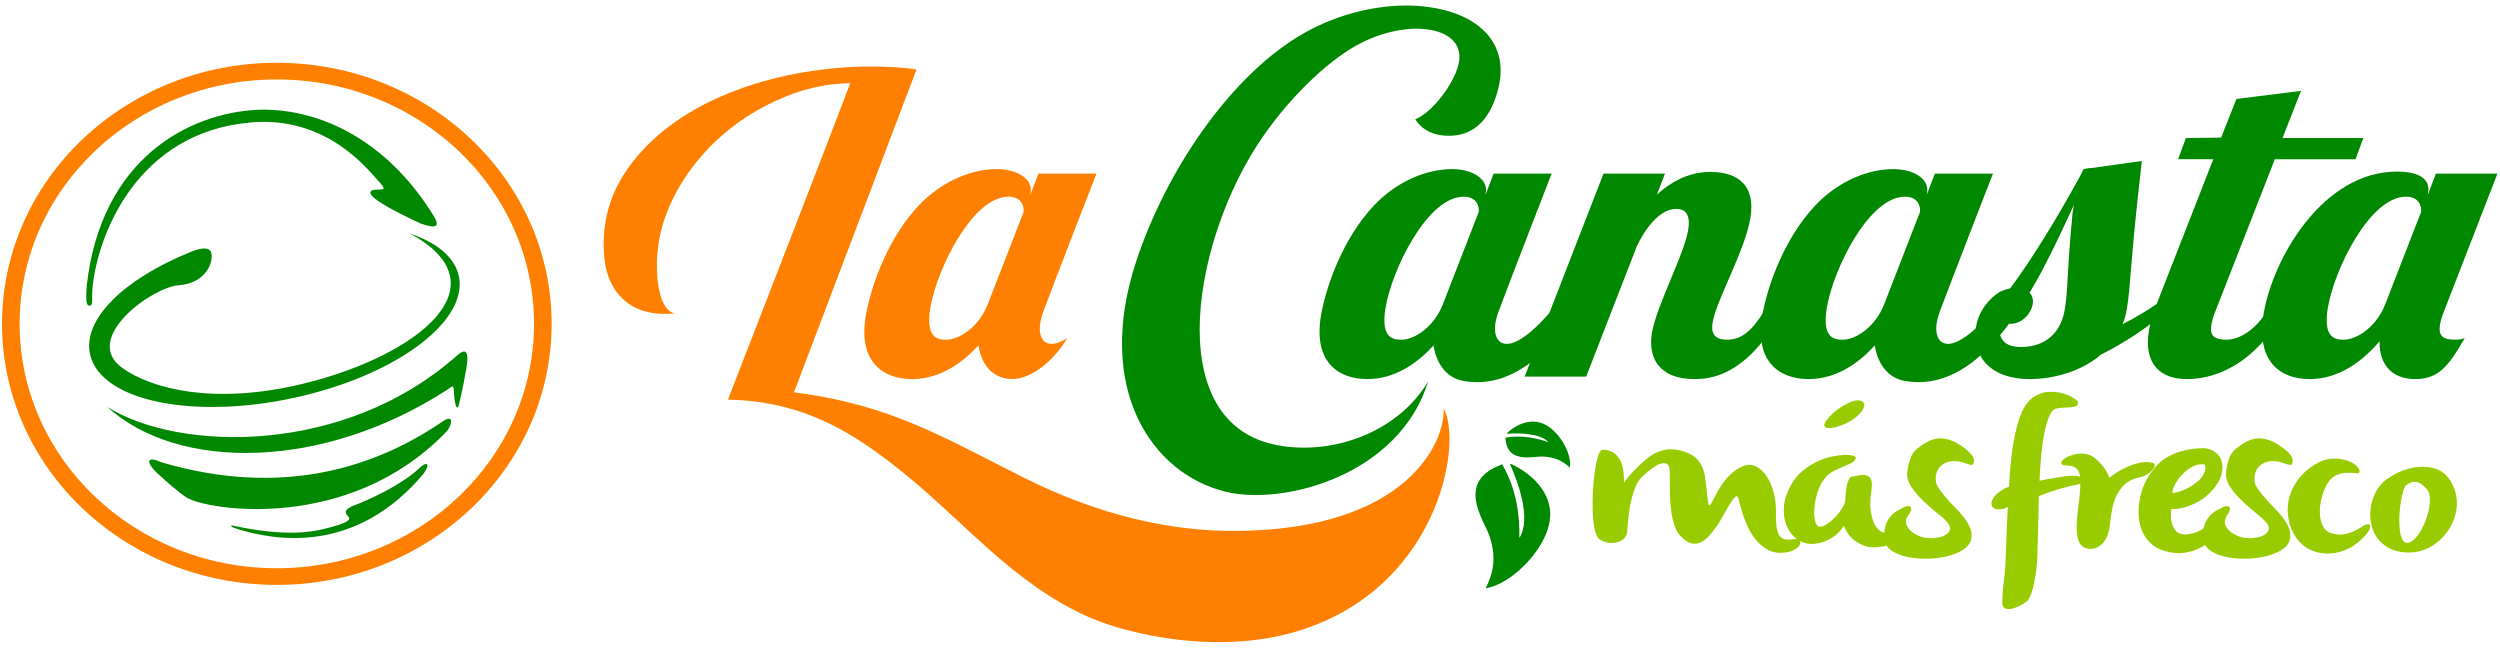 <?xml version="1.0" encoding="utf-8"?>
<!-- Generator: Adobe Illustrator 26.0.0, SVG Export Plug-In . SVG Version: 6.00 Build 0)  -->
<svg version="1.1" id="Capa_1" xmlns="http://www.w3.org/2000/svg" xmlns:xlink="http://www.w3.org/1999/xlink" x="0px" y="0px"
	 viewBox="0 0 2165.67 566.93" style="enable-background:new 0 0 2165.67 566.93;" xml:space="preserve">
<style type="text/css">
	.st0{fill:#99CC00;}
	.st1{fill-rule:evenodd;clip-rule:evenodd;fill:#008900;}
	.st2{fill:#FF8000;}
	.st3{fill:#008900;}
</style>
<g>
	<path class="st0" d="M1388.03,389.71c2.61-0.18,4.88,0.16,6.86,1.01c1.97,0.79,3.61,1.87,5,3.11c1.38,1.32,2.5,2.88,3.42,4.53
		c0.93,1.78,1.6,3.53,2.08,5.37c1.13,4.19,1.53,8.96,1.39,14.34c0.78-1.15,1.93-2.59,3.34-4.21c1.85-2.51,5.33-6.23,10.34-11.11
		c2.46-2.28,4.97-4.51,7.65-6.55c2.66-2.06,5.6-3.73,8.82-4.96c3.17-1.29,6.66-1.94,10.35-2.05c3.69-0.08,7.81,0.68,12.44,2.32
		c4.53,1.49,7.88,3.57,10.32,6.13c2.41,2.57,4.17,5.47,5.28,8.61c1.1,3.1,1.78,6.42,2.11,9.97c0.36,3.44,0.7,6.81,1.22,10.02
		c0.51,6.46,1.11,10.27,1.66,11.26c0.61,1.03,2.27-1.31,5.05-7.01c1.42-3.11,3.44-6.51,5.99-10.37c2.6-3.83,5.57-7.25,8.89-10.18
		c3.34-2.97,6.76-5.11,10.49-6.47c3.64-1.27,7.38-1.04,10.97,0.86c2.43,1.37,4.76,3.3,6.88,5.8c2.12,2.53,3.9,5.53,5.38,9.05
		c1.5,3.5,2.63,7.38,3.38,11.6c0.81,4.27,1.19,8.73,1.09,13.34c-0.13,4.82,0.1,8.77,0.51,11.93c0.41,3.23,1.13,5.7,2.3,7.57
		c1.09,1.82,2.66,3.03,4.76,3.52c2.02,0.49,4.79,0.46,8.08-0.11c2.55-0.45,4.19-0.05,4.99,1.15c0.84,1.23,0.77,2.65-0.25,4.2
		c-0.94,1.57-2.86,3.08-5.64,4.43c-2.84,1.4-6.5,2.09-10.96,2.07c-4.39,0-8.23-1.03-11.56-3.02c-3.38-1.98-6.31-4.45-8.87-7.4
		c-2.53-3.02-4.79-6.24-6.66-9.88c-1.88-3.68-3.38-7.23-4.6-10.77c-1.23-3.45-2.17-6.63-2.93-9.41c-0.78-2.84-1.26-5.01-1.7-6.47
		c-0.54-2.2-1.6-2.65-2.89-1.3c-1.35,1.32-2.99,3.43-4.83,6.46c-1.76,2.98-3.72,6.33-5.75,10.02c-2.02,3.77-3.94,6.97-5.9,9.59
		c-1.89,2.71-4,5.27-6.23,7.7c-2.21,2.44-4.6,4.28-7.11,5.43c-2.5,1.23-5.25,1.49-8.21,0.78c-2.92-0.66-6.02-2.8-9.29-6.39
		c-2.27-2.38-3.97-5.32-5.13-8.94c-1.21-3.69-2.11-7.52-2.7-11.66c-0.56-4.04-1.01-8.18-1.15-12.39c-0.19-4.12-0.22-8.08-0.19-11.75
		c0-3.69,0-6.84-0.03-9.47c-0.13-2.6-0.32-4.51-0.56-5.62c-1.24-2.89-3.66-3.8-7.41-2.71c-3.72,1.15-8.79,4.65-15.11,10.42
		c-3.21,2.82-5.59,6.64-7.38,11.42c-1.71,4.84-3.03,9.77-3.98,14.86c-0.9,5.01-1.51,9.61-1.84,13.9c-0.32,4.28-0.58,7.36-0.76,9.17
		c-0.19,1.79-1.06,3.48-2.52,4.93c-1.57,1.45-3.42,2.54-5.69,3.24c-2.26,0.75-4.78,0.91-7.66,0.64c-2.85-0.34-5.57-1.47-8.24-3.29
		c-1.63-1.3-2.93-3.99-3.88-8.23c-0.89-4.18-1.5-9.16-1.72-14.78c-0.23-5.66-0.21-11.62,0.1-17.97c0.39-6.26,0.87-12.1,1.63-17.4
		c0.77-5.32,1.72-9.74,2.81-13.31C1385.38,391.76,1386.63,389.87,1388.03,389.71"/>
	<path class="st0" d="M1607.6,397.09c-0.61,1.64-1.86,2.95-3.85,4.02c-2.05,0.95-4.39,2.01-6.92,3.15
		c-2.53,1.03-5.23,2.23-7.94,3.55c-2.75,1.32-5.09,3.06-7.09,5.28c-3.13,3.53-5.47,7.73-7.06,12.64c-1.61,4.9-2.62,9.57-3,13.97
		c-0.44,4.51-0.19,8.37,0.64,11.63c0.79,3.24,2.12,4.87,3.86,4.9c2.17,0.03,4.6-0.9,7.15-2.73c2.59-1.8,4.91-3.91,7.13-6.28
		c2.12-2.35,3.96-4.78,5.45-7.3c1.5-2.5,2.32-4.43,2.45-5.82c0.1-1.3,0.28-3.17,0.38-5.56c0.13-2.42,0.42-4.71,0.89-7.05
		c0.42-2.34,1.01-4.35,1.82-6.03c0.77-1.73,1.93-2.62,3.45-2.77c1.53-0.05,3.36-0.33,5.52-0.85c2.21-0.45,4.19-0.5,6.06-0.12
		c1.89,0.37,3.26,1.59,4.23,3.58c0.94,2,1.04,5.51,0.28,10.42c-0.86,4.98-1.08,9.57-0.78,13.79c0.35,4.11,1.04,7.8,2.07,10.88
		c1.01,3.15,2.4,5.67,4.15,7.6c1.69,1.89,3.6,3.06,5.77,3.44c2.97,0.49,5.45,0.44,7.49-0.18c2.05-0.7,3.75-1.46,5.17-2.36
		c1.4-0.94,2.62-1.7,3.65-2.47c1.01-0.73,1.91-0.88,2.65-0.53c0.92,0.37,1.13,1.41,0.43,3.13c-0.68,1.7-1.9,3.6-3.86,5.57
		c-1.92,2.01-4.46,3.91-7.64,5.71c-3.22,1.79-6.86,2.93-11.05,3.36c-6.19,0.99-11.38,0.48-15.47-1.37
		c-4.11-1.86-7.41-4.05-9.87-6.51c-2.85-2.96-5.02-6.41-6.49-10.36c-1.72,2.95-3.9,5.51-6.52,7.68c-2.31,1.95-5.11,3.71-8.58,5.34
		c-3.46,1.67-7.55,2.55-12.36,2.75c-4.77,0.09-9.13-1.27-13.09-4.15c-3.93-2.81-6.88-6.61-8.98-11.47
		c-2.03-4.77-2.82-10.27-2.37-16.65c0.51-6.28,2.7-12.93,6.73-19.81c2.59-4.55,5.9-8.39,9.81-11.5c3.86-3.21,7.93-5.77,12.15-7.72
		c4.23-2.01,8.39-3.44,12.53-4.33c4.09-0.87,7.79-1.36,11-1.47c3.21-0.07,5.8,0.14,7.71,0.71
		C1607.19,395.4,1607.95,396.12,1607.6,397.09 M1603.85,364.24c-1.61,0.97-3.58,1.96-5.96,3.06c-2.36,1.05-4.78,1.89-7.13,2.59
		c-2.37,0.65-4.56,0.99-6.53,0.93c-1.98,0-3.28-0.56-3.79-1.67c-0.6-1.22,0.33-3.29,2.66-6.2c2.34-2.92,5.38-5.74,9.08-8.47
		c3.69-2.75,7.54-4.86,11.5-6.45c4.03-1.56,7.3-1.59,9.9-0.12c1.21,1.2,1.68,2.45,1.35,4.01c-0.43,1.55-1.19,3.05-2.34,4.6
		c-1.24,1.51-2.62,2.98-4.26,4.37C1606.7,362.26,1605.18,363.36,1603.85,364.24"/>
	<path class="st0" d="M1709.14,395.79c-0.64-1.27-1.84-2.69-3.56-4.43c-1.7-1.62-4.17-3.55-7.39-5.68
		c-1.13-0.72-2.22-1.36-3.27-1.93c-0.58-0.49-1.42-0.95-2.54-1.38c-0.16-0.06-0.29-0.08-0.52-0.14c-4.19-1.88-8.31-2.72-12.14-2.5
		c-5.73,0.34-12.06,3.37-19.02,9.03c-2.77,2.29-4.76,5.16-5.91,8.81c-1.27,3.26-2.14,7.06-2.57,11.48
		c-0.5,4.41,0.79,8.78,3.85,13.16c3.04,4.42,6.6,8.54,10.78,12.44c4.17,3.87,8.25,7.46,12.34,10.67c4.02,3.2,6.82,5.88,8.32,7.96
		c1.59,2.07,2.12,3.94,1.63,5.62c-0.56,1.62-1.69,3.03-3.44,4.18c-1.75,1.18-3.9,2.01-6.5,2.54c-2.57,0.49-5.07,0.68-7.52,0.51
		c-3.97-0.05-7.41-0.87-10.29-2.26c-2.96-1.33-5.31-2.98-7.05-4.91c-1.79-1.9-2.87-3.89-3.17-6.06c-0.3-2.21,0.13-4.07,1.39-5.79
		c2.68-3.42,3.58-5.92,2.71-7.49c-0.8-1.64-2.91-1.65-6.21-0.09c-1.57,0.74-3.48,1.74-5.64,2.97c-2.19,1.27-4.21,3.08-6.08,5.3
		c-1.9,2.29-3.3,5.11-4.26,8.49c-0.96,3.4-0.96,7.68,0,12.74c0.61,3.36,2.7,6.22,6.26,8.47c3.6,2.21,7.96,3.87,13.14,4.98
		c5.16,1.1,10.71,1.56,16.7,1.5c6.06-0.1,11.69-0.73,17.04-1.98c5.31-1.23,9.88-3.08,13.76-5.37c3.84-2.36,6.34-5.27,7.4-8.7
		c0.85-3.44,0.71-6.69-0.54-10.02c-1.23-3.24-3.03-6.41-5.46-9.59c-2.36-3.08-5.14-6.2-8.24-9.25c-3.11-3.03-5.93-6.12-8.42-9.25
		c-2.55-3.16-5.21-6.29-6.83-9.6c-1.67-3.28-2.8-15.16,8.17-19.57c2.49-1.08,5.01-1.26,7.26-1.19c2.27,0,4.31,0.33,6.1,0.83
		c1.84,0.56,3.45,1.11,4.8,1.59c1.36,0.52,2.58,0.78,3.45,0.9c0.93,0.09,1.6-0.38,1.97-1.38c0.19-0.65,0.36-1.47,0.41-2.33
		C1710.03,398.15,1709.72,397.06,1709.14,395.79"/>
	<path class="st0" d="M1985.23,395.79c-0.59-1.27-1.83-2.69-3.51-4.43c-1.72-1.62-4.16-3.55-7.44-5.68
		c-1.03-0.72-2.15-1.36-3.18-1.93c-0.63-0.49-1.5-0.95-2.61-1.38c-0.15-0.06-0.34-0.08-0.47-0.14c-4.28-1.88-8.28-2.72-12.19-2.5
		c-5.71,0.34-12.03,3.37-19.01,9.03c-2.77,2.29-4.7,5.16-5.95,8.81c-1.25,3.26-2.04,7.06-2.52,11.48
		c-0.45,4.41,0.79,8.78,3.86,13.16c3.05,4.42,6.61,8.54,10.79,12.44c4.19,3.87,8.3,7.46,12.32,10.67c4,3.2,6.78,5.88,8.37,7.96
		c1.54,2.07,2.1,3.94,1.54,5.62c-0.51,1.62-1.6,3.03-3.33,4.18c-1.82,1.18-4,2.01-6.58,2.54c-2.55,0.49-5.08,0.68-7.51,0.51
		c-3.98-0.05-7.36-0.87-10.3-2.26c-2.95-1.33-5.3-2.98-7.07-4.91c-1.82-1.9-2.84-3.89-3.16-6.06c-0.33-2.21,0.11-4.07,1.41-5.79
		c2.66-3.42,3.57-5.92,2.74-7.49c-0.86-1.64-2.96-1.65-6.24-0.09c-1.54,0.74-3.47,1.74-5.64,2.97c-2.19,1.27-4.2,3.08-6.08,5.3
		c-1.83,2.29-3.32,5.11-4.26,8.49c-0.96,3.4-0.96,7.68,0.03,12.74c0.57,3.36,2.68,6.22,6.26,8.47c3.58,2.21,7.97,3.87,13.06,4.98
		c5.18,1.1,10.77,1.56,16.75,1.5c6.04-0.1,11.71-0.73,17.04-1.98c5.32-1.23,9.88-3.08,13.78-5.37c3.84-2.36,6.29-5.27,7.36-8.7
		c0.89-3.44,0.7-6.69-0.49-10.02c-1.27-3.24-3.05-6.41-5.49-9.59c-2.39-3.08-5.14-6.2-8.24-9.25c-3.11-3.03-5.91-6.12-8.48-9.25
		c-2.54-3.16-5.22-6.29-6.82-9.6c-1.63-3.28-2.77-15.16,8.2-19.57c2.55-1.08,4.99-1.26,7.29-1.19c2.28,0,4.28,0.33,6.09,0.83
		c1.81,0.56,3.4,1.11,4.78,1.59c1.39,0.52,2.53,0.78,3.43,0.9c0.97,0.09,1.62-0.38,2.02-1.38c0.18-0.65,0.33-1.47,0.37-2.33
		C1986.18,398.15,1985.84,397.06,1985.23,395.79"/>
	<path class="st0" d="M1800.23,348.94c-0.2,1.82-1.3,2.96-3.35,3.39c-2.02,0.41-4.28,0.63-6.84,0.66c-2.49,0.03-5,0.28-7.52,0.67
		c-2.48,0.38-4.32,1.57-5.47,3.38c-1.11,1.82-2.16,4.03-3.02,6.67c-0.91,2.64-1.73,5.47-2.48,8.61c-0.7,3.12-1.33,6.36-1.82,9.72
		c-0.48,3.35-0.87,6.7-1.26,10.02c-0.78,7.53-1.34,15.68-1.69,24.42c1.53-0.37,3.48-0.8,5.85-1.25c1.98-0.34,4.37-0.78,7.31-1.25
		c2.91-0.47,6.39-1.01,10.37-1.57c4.18-0.44,7.4-0.4,9.76,0.07c2.32,0.49,3.86,1.25,4.56,2.19c0.73,0.89,0.68,1.89-0.19,2.93
		c-0.87,1.03-2.43,1.73-4.64,2.06c-4.62,1-8.92,1.99-13.03,3.1c-4.08,1.14-7.68,2.28-10.73,3.32c-3.75,1.3-6.99,2.6-9.85,3.75
		c-0.29,9.48-0.92,52.57-1.84,60.29c-0.37,3.29-0.79,6.65-1.39,9.98c-0.53,3.37-1.15,6.41-1.82,9.26c-0.74,2.83-1.56,5.25-2.52,7.34
		c-0.97,2.09-1.98,3.53-3.03,4.38c-2.05,1.57-4.33,2.97-6.67,4.08c-2.39,1.1-4.57,1.89-6.57,2.26c-2.03,0.34-3.77,0.2-5.23-0.28
		c-1.45-0.61-2.25-1.81-2.46-3.64c-0.18-1-0.2-2.47-0.13-4.5c0.04-2.02,0.2-4.32,0.38-6.81c0.21-2.51,0.44-5.22,0.84-8.16
		c0.37-2.97,0.7-5.83,1.01-8.63c0.82-6.67,1.75-48.58,2.68-56.36c-0.59,0.24-1.17,0.55-1.73,0.87c-1.3,0.71-3.05,1.13-5.25,1.25
		c-3.01,0.31-5.2-0.42-6.55-2.26c-1.32-1.82-1.04-4.25,0.81-7.32c0.79-1.47,1.91-2.79,3.38-4.04c1.41-1.2,2.91-2.27,4.53-3.3
		c1.75-1,3.65-1.97,5.81-2.66c0.35-9.47,1.04-18.49,2.21-27.19c0.41-3.66,0.92-7.43,1.62-11.34c0.69-3.91,1.47-7.81,2.41-11.48
		c0.88-3.74,1.96-7.28,3.17-10.51c1.1-3.38,2.47-6.21,3.92-8.65c2.48-3.99,5.36-7.04,8.65-9.01c3.27-1.97,6.65-3.22,10.11-3.72
		c3.44-0.38,6.85-0.34,10.18,0.18c3.38,0.58,6.39,1.48,9,2.56c2.64,1.15,4.67,2.33,6.28,3.53
		C1799.55,347.2,1800.3,348.26,1800.23,348.94"/>
	<path class="st0" d="M1797.34,404.8c-1.44-0.77-2.74-1.2-3.94-1.35c-1.24-0.16-2.37-0.18-3.39-0.2c-0.99,0-1.92-0.13-2.66-0.3
		c-0.66-0.19-1.28-0.78-1.72-1.78c-0.31-0.85,0.44-1.97,2.3-3.47c1.86-1.45,4.26-2.64,7.26-3.6c2.96-0.98,6.22-1.4,9.72-1.13
		c3.51,0.17,6.83,1.49,9.83,3.87c2.68,2.21,4.76,4.33,6.43,6.36c1.6,2.04,2.88,3.86,3.8,5.49c1.08,1.82,1.79,3.58,2.14,5.31
		c4.16-3.29,8.42-6,12.66-8.16c3.81-1.93,7.98-3.48,12.41-4.67c4.5-1.18,8.9-1.24,13.12-0.07c1.09,0.39,1.47,1.11,1.32,2.26
		c-0.22,1.23-0.89,2.43-2.04,3.79c-1.18,1.3-2.74,2.57-4.56,3.8c-1.98,1.19-4.14,2.03-6.66,2.55c-4.87,0.92-8.89,2.75-11.92,5.4
		c-3.09,2.71-5.58,5.79-7.44,9.4c-1.86,3.6-3.21,7.46-4.04,11.53c-0.89,4.11-1.48,8.05-1.88,11.87c-0.67,7.94-2.5,13.85-5.51,17.68
		c-3.02,3.82-6.68,5.84-11.12,6.1c-5.04,0.16-8.55-1.94-10.57-6.37c-2.01-4.44-2.48-11.9-1.34-22.42c0.78-6.6,1.47-12.32,1.96-17.25
		c0.51-4.92,0.76-9.05,0.69-12.39c-0.03-3.38-0.45-6.04-1.19-8.02C1800.23,407.05,1799.01,405.61,1797.34,404.8"/>
	<path class="st0" d="M1865.27,407.02c2.27-3.34,5.04-6.2,8.48-8.65c3.35-2.33,7-4.34,10.89-5.84c3.94-1.47,8.02-2.57,12.24-3.26
		c4.28-0.73,8.36-1.03,12.33-1.03c4.04,0.28,7.46,1.52,10.13,3.68c2.73,2.18,4.51,4.93,5.39,8.31c0.87,3.38,0.7,7.14-0.45,11.27
		c-1.21,4.16-3.65,8.35-7.33,12.63c-4.03,4.61-8.19,8.06-12.5,10.37c-4.23,2.29-8.14,3.94-11.65,4.88c-4.04,1.19-8,1.69-11.83,1.54
		c-0.62,4.66-0.47,8.65,0.41,11.99c0.37,1.45,0.87,2.8,1.51,4.13c0.63,1.27,1.47,2.4,2.64,3.42c1.06,0.99,2.52,1.7,4.22,2.18
		c1.73,0.38,3.8,0.44,6.16,0.04c4.97-0.68,9.12-2.22,12.44-4.71c3.36-2.51,6.21-4.96,8.53-7.56c2.31-2.58,4.78-4.47,6.22-6.35
		c1.5-1.91,3.45-1.91,4.67-1.38c1.43,0.63,0.85,1.13,0.66,3.56c-0.16,2.46-1.13,5.34-2.84,8.64c-1.69,3.3-4.09,6.7-7.11,10.12
		c-3.02,3.48-6.71,6.45-11.05,8.83c-4.35,2.42-9.21,4.05-14.64,4.96c-5.43,0.83-11.34,0.35-17.62-1.49
		c-5.2-1.55-9.39-3.91-12.59-7.14c-3.26-3.16-5.67-6.86-7.32-11.05c-1.58-4.23-2.48-8.69-2.63-13.46
		c-0.22-4.75,0.15-9.49,1.19-14.17c0.97-4.76,2.42-9.26,4.45-13.52C1860.29,413.68,1862.62,410.02,1865.27,407.02 M1882.18,427.13
		c1.78-0.22,3.82-0.66,6.11-1.39c2.02-0.6,4.14-1.58,6.49-2.71c2.42-1.22,5-2.94,7.84-5.1c2.72-2.04,4.54-4.08,5.64-6.02
		c1.09-1.94,1.78-3.6,2.07-4.95c0.35-1.59,0.14-3.06-0.36-4.44c-1.85-0.49-3.91-0.49-6.12,0c-1.99,0.44-4.23,1.41-6.66,2.88
		c-2.47,1.47-5.08,3.71-7.93,6.96c-2.17,2.36-3.72,4.55-4.73,6.44c-1.01,1.9-1.75,3.43-2.15,4.67
		C1881.94,424.97,1881.91,426.13,1882.18,427.13"/>
	<path class="st0" d="M2043.76,409.42c-0.5,0.6-1.84,0.71-3.97,0.38c-2.15-0.27-4.67-0.38-7.55-0.22c-2.86,0.19-5.83,0.98-8.85,2.33
		c-2.96,1.38-5.6,4.02-7.77,7.85c-2.06,3.98-3.62,8.15-4.67,12.51c-1.05,4.45-1.5,8.64-1.32,12.59c0.19,4.02,0.96,7.45,2.38,10.43
		c1.43,2.89,3.5,4.95,6.21,6.13c3.97,1.45,7.6,1.99,10.95,1.53c3.3-0.46,6.31-1.26,9.01-2.41c2.74-1.15,5.08-2.38,7.08-3.72
		c1.99-1.31,3.5-2.18,4.66-2.53c2.7-0.7,3.75,0.22,3.24,2.7c-0.54,2.46-2.83,5.67-6.76,9.58c-2.17,2.14-4.73,4.25-7.85,6.28
		c-3.07,1.99-6.44,3.57-10.14,4.77c-3.65,1.2-7.58,1.82-11.75,1.91c-4.18,0.09-8.5-0.67-12.94-2.27c-4.23-1.55-7.93-3.97-11.13-7.27
		c-3.21-3.32-5.7-7.17-7.52-11.59c-1.79-4.31-2.88-9.02-3.24-14.04c-0.34-5.02,0.25-10.03,1.79-15.05c1.54-4.98,4.08-9.85,7.64-14.6
		c3.55-4.65,8.25-8.8,14.12-12.38c5.47-3.3,10.74-4.97,15.76-5.05c4.98-0.07,9.29,0.56,12.91,1.98c3.61,1.35,6.35,3.1,8.15,5.27
		C2044.02,406.72,2044.52,408.32,2043.76,409.42"/>
	<path class="st0" d="M2109.61,405.99c6.56,2.18,10.7,6.25,13.58,11.23c2.88,4.98,4.6,10.16,5.02,15.66
		c0.44,5.52-0.29,10.85-2.18,16.24c-1.94,5.39-4.76,10.21-8.39,14.51c-3.63,4.34-8.09,7.89-13.24,10.69
		c-5.26,2.76-11.01,4.2-17.29,4.29c-7.92,0.02-14.4-1.57-19.44-4.86c-5.07-3.32-8.79-7.47-11.14-12.51
		c-2.32-5.02-3.39-10.56-3.29-16.48c0.15-5.92,1.46-11.49,3.89-16.68c2.45-5.18,5.86-9.83,10.82-13.23
		C2087.63,401.34,2103.56,403.96,2109.61,405.99 M2084.38,420.31c-0.89,0.74-1.81,2.51-2.57,5.31c-0.86,2.82-1.58,6.09-2.2,9.9
		c-0.61,3.82-0.96,7.78-1.14,11.94c-0.17,4.15-0.02,7.98,0.36,11.39c0.37,3.43,1.13,6.26,2.28,8.43c1.13,2.25,2.69,3.24,4.61,3.02
		c1.93-0.19,3.96-1.35,5.92-3.32c1.98-2.02,3.83-4.53,5.57-7.54c1.76-2.93,3.22-6.26,4.52-9.87c1.26-3.63,2.19-7.12,2.71-10.55
		c0.59-3.42,0.65-6.49,0.25-9.33c-0.39-2.82-1.33-5-2.79-6.42c-3.43-3.62-6.46-5.56-9.13-5.86
		C2090.13,417.03,2087.36,418.03,2084.38,420.31"/>
	<path class="st1" d="M1342.89,444.18c-1.15-27.88-32.48-41.55-32.48-41.55c-0.87-0.47-1.72-0.78-2.55-0.98
		c6.91,15.37,19.02,47.53,8.3,64.4c0.26-16.5-1.24-40.31-14.89-63.89c-1.03,0.37-1.58,0.72-1.58,0.72c-39,14.95-13.97,48-9.42,61.41
		c5.43,16.03,4.56,30.5-3.39,45.31C1310.05,506.43,1343.98,472.05,1342.89,444.18"/>
	<path class="st1" d="M1334.32,366.11c-15.34-4.35-28.29,8.58-28.29,8.58c-0.41,0.33-0.73,0.67-0.99,1.06
		c9.55-0.65,29.09-0.87,36.39,7.35c-8.91-3.1-22.1-6.56-37.3-4.02c0.03,0.54,0.1,0.91,0.1,0.91c1.21,21.71,23.59,15.32,31.64,15.51
		c9.68,0.17,17.4,3.12,24.01,9.64C1362.25,393.23,1349.62,370.55,1334.32,366.11"/>
	<path class="st2" d="M805.89,266.75c5.51-33.03,36.31-96.37,67.75-96.37c11.9,0,13.69,9.18,13,13.38l-30.88,79.54
		c-7.8,20.36-25.14,30.96-35.92,30.96C813.21,294.26,801.46,293.85,805.89,266.75 M854.51,147.07
		c-18.64,2.21-40.64,11.97-58.58,30.87c-26.35,27.88-40.86,68.25-45.61,93.82c-7.81,41.69,14.66,56.63,39.81,56.63
		c24.39,0,43.82-14.26,57.48-29.2c3.9,24.95,20.86,31.01,34.58,28.63c16.27-2.99,33.31-19.21,42.33-34.97
		c-19.19,12.68-29.26,0.1-20.73-22.88c8.43-22.94,46.06-119.6,46.06-119.6h-50.31l-7.12,18.67l0.37-2.52
		c0.64-3.81-0.43-7.53-3.12-10.69c-5.2-6.03-14.92-9.38-26.7-9.38C860.27,146.45,857.39,146.65,854.51,147.07"/>
	<path class="st2" d="M543.02,147.15c-17.31,25.11-22.17,51.96-19.34,77.58c3.32,29.81,23.93,50.72,61.02,46.68
		c-16.29-2.31-19.48-45.06-11.29-74.45c6.96-24.98,22.28-51.26,45.41-73.57c16.75-16.15,37.73-30.18,62.49-40.06
		c17.56-7.03,36.21-11.06,55.21-11.3c-15.99,42.81-105.95,274.19-105.95,274.19c16.81,0.26,32.13,2.37,46.33,5.75
		c42.56,10.25,74.78,32.75,105.27,57.3c42.37,34.01,77.99,75.1,123.92,105.06c19.02,12.41,39.49,22.71,61.55,29.09
		c46.5,13.52,101.51,18.12,149.68,5.24c128.25-34.49,150.47-164.48,133.2-194.88c1.94,26.84-29.42,105.4-180.72,106.16
		c-54.54,0.25-116.01-12.83-181.79-45.62c-69-34.34-115.25-63.67-200.2-74.44c0,0,92.19-243.23,106.17-279.78
		c-12.17-1.68-25.35-2.48-39.17-2.48C680.1,57.62,587.26,82.87,543.02,147.15"/>
	<path class="st3" d="M1124.06,31.98c-59.72,36.74-114.04,115.99-139.96,194.93c-35.94,109.43,13.18,183.28,77.7,199.09
		c50.2,12.22,150.26-14.25,175.4-95.58c-27.57,46.08-87.25,65.41-134.93,54.32c-96.55-22.59-68.08-180.13-8.37-266.25
		c26.47-38.32,60.16-68.5,84.34-80.85c24.42-12.6,50.18-15.52,67.03-10.29c13.7,4.27,21.6,13.96,18.22,28.17
		c-4.22,18.21-23.9,42.76-37.5,47.78c7.21,11.19,18,13.75,26.16,14.24c26.02,1.59,40.1-16.56,46.04-42.04
		c9.39-39.95-19.72-64.09-61.16-69.49c-6.02-0.81-12.25-1.21-18.68-1.21C1188.24,4.78,1154.06,13.56,1124.06,31.98"/>
	<path class="st3" d="M1200.23,266.75c5.43-33.03,36.28-96.37,67.71-96.37c11.9,0,13.67,9.18,12.99,13.38l-30.9,79.54
		c-7.84,20.36-25.09,30.96-35.79,30.96C1207.51,294.26,1195.73,293.85,1200.23,266.75 M1248.84,147.07
		c-18.58,2.21-40.65,11.97-58.55,30.87c-26.39,27.88-40.94,68.25-45.69,93.82c-7.69,41.69,14.7,56.63,39.9,56.63
		c24.32,0,43.75-14.24,57.41-29.2c-0.06,1.25,3.22,26.72,25.56,30.75c45.52,8.24,80.92-30.59,107.66-75.13
		c-2.53-5.53-5.12-11.06-7.61-16.64c-19.43,27.9-40.41,52.81-56.54,58.63c-0.35,0.11-0.71,0.25-1.09,0.38
		c-0.34,0.05-0.7,0.12-1.07,0.28c-12.3,2.85-17.61-8.89-10.71-27.49c8.47-22.94,46.03-119.6,46.03-119.6h-50.26l-7.15,18.67
		l0.4-2.52c0.62-3.81-0.43-7.53-3.17-10.69c-5.2-6.03-14.88-9.38-26.66-9.38C1254.55,146.45,1251.73,146.65,1248.84,147.07"/>
	<path class="st3" d="M1435.27,168.68l7.07-18.3h-53.27l-68.33,175.88h53.31l43.87-112.93c8.4-17.6,20.92-32.38,34.2-32.38
		c8.84,0,12.29,6.37,10.35,17.99c-3.78,22.47-27.56,65.77-31.48,89.67c-3.3,20.07,4.9,39.79,37.08,39.79
		c19.64,0,49.32-7.45,79.6-65.09h-15.51c-11.21,18.32-19.95,30.96-36.24,30.96c-11.1,0-13.81-6.03-12.36-14.79
		c3.29-19.68,28.1-62.26,32.77-90.73c4.67-28.15-10.87-39.8-34.47-39.8C1470.39,148.93,1453.62,151.84,1435.27,168.68"/>
	<path class="st3" d="M1582.48,266.75c5.46-33.03,36.28-96.37,67.75-96.37c11.85,0,13.67,9.18,12.95,13.38l-30.88,79.54
		c-7.83,20.36-25.11,30.96-35.88,30.96C1589.79,294.26,1578.03,293.85,1582.48,266.75 M1805.08,146.5c0,0-0.99,2.07-2.87,5.48
		c-13.75,25.31-73.76,133.02-109.49,144.98c-0.46,0.14-0.87,0.27-1.2,0.33c-0.11,0.07-0.25,0.07-0.39,0.16
		c-12.38,2.85-17.6-8.89-10.78-27.49c8.55-22.95,46.1-119.6,46.1-119.6h-50.3l-7.16,18.68l0.44-2.53c0.6-3.81-0.44-7.53-3.21-10.69
		c-6.42-7.45-19.64-10.77-35.12-8.76c-18.63,2.21-40.63,11.97-58.53,30.87c-26.38,27.88-40.9,68.25-45.69,93.82
		c-7.72,41.68,14.67,56.63,39.87,56.63c24.41,0,43.77-14.24,57.4-29.2c-0.03,1.26,3.27,26.72,25.61,30.75
		c83.39,15.08,132.76-127.64,157.22-173.87c2.53-4.68,4.25-7.87,5.72-10.65L1805.08,146.5z"/>
	<path class="st3" d="M1805.03,146.5c-6.42,15.1-8.66,30.46-9.63,38.01c-5.23,54.13-3.7,65.08-6.68,83.33
		c-4.07,24.62-21.35,32.73-37.67,32.73c-16.28,0-21.2-8.1-18.44-24.65c1.22,3.55,5.51,4.59,9.22,4.59c9.61,0,17.72-8.75,19.09-17.21
		c0.6-3.51-0.22-6.45-1.92-8.73c-3.5-4.59-12.75-5.74-18.92-4.41c-3.37,0.72-6.8,2.12-7.99,2.83c-9.22,5.72-18.1,16.48-20.35,30.33
		c-3.59,21.44,8.8,45.06,46.58,45.06c18.88,0,43.51-5.66,61.62-21.13c18.62-9.49,41.15-22.92,63.87-43.96h-15.54
		c-7.94,5.65-18.62,11.93-29.56,17.59c1.8-4.24,2.88-8.48,3.73-13.36c3.8-23.21,2.38-36.95,12.99-128.09L1805.03,146.5z"/>
	<path class="st3" d="M1937.3,85.74l-13.19,33.47l-30.53,0.33l-6.76,18.35l30.48,0.05l-49.02,125.36
		c-3.24,8.45-5.6,16.16-6.71,22.87c-4.92,29.5,10.41,42.22,32.58,42.22c20.01,0,57.94-7.77,88.53-65.09h-15.56
		c-8.39,17.59-23.98,30.96-38.42,30.96c-10.37,0-14.65-3.21-13-13.05c0.51-3.15,1.47-6.69,3.3-11.24l51.6-132h69.92l6.73-18.43
		h-69.97l16.03-40.84L1937.3,85.74z"/>
	<path class="st3" d="M2016.52,266.75c5.47-33.03,36.28-96.38,67.75-96.38c11.84,0,13.68,9.19,12.99,13.38l-30.91,79.54
		c-7.84,20.36-25.1,30.96-35.88,30.96C2023.83,294.26,2012.06,293.85,2016.52,266.75 M1960.94,271.76
		c-6.92,41.82,14.68,56.63,39.86,56.63c26.24,0,46.76-16.56,60.55-32.73c-0.37,20.38,10.88,32.73,30.9,32.73
		c19.94,0,28.83-10.94,42.85-35.53c-2.79,1-4.99,1.41-8.35,1.41c-10.39,0-14.68-3.21-13.06-13.05c0.58-3.15,1.5-6.69,3.35-11.24
		l46.42-119.6h-53.3l-7.13,18.68l0.37-2.53c1.73-10.17-5.92-17.89-26.98-17.89C2012,148.63,1968.76,224.23,1960.94,271.76"/>
</g>
<g>
	<path class="st2" d="M239.81,54.39C108.33,54.39,1.76,155.64,1.76,280.52c0,124.95,106.57,226.16,238.06,226.16
		c131.44,0,238.04-101.21,238.04-226.16C477.85,155.64,371.25,54.39,239.81,54.39 M239.81,492.24C116.73,492.24,17,397.44,17,280.52
		c0-116.9,99.73-211.68,222.82-211.68c123.05,0,222.8,94.78,222.8,211.68C462.62,397.44,362.86,492.24,239.81,492.24"/>
	<path class="st3" d="M262.46,332.43c-76.43,18.6-130.59,4.61-156.17-13.44c-36.34-25.57,25.45-70.23,48.33-71.87
		c22.81-1.59,30.24-18.71,28.5-27.62c-1.68-8.96-18.59-0.97-18.59-0.97c-57.47,23.3-93.72,58.59-86.35,89.1
		c9.53,39.57,88.64,56.11,176.75,36.96c88.13-19.18,151.86-66.74,142.37-106.28c-3.97-16.08-19.39-28.4-42.26-35.98
		C437.54,246.69,363.2,307.93,262.46,332.43"/>
	<path class="st3" d="M395.27,308.5c-96.81,85.58-239.5,83.2-302.31,44.04c61.66,55.98,186.72,54.74,294.19-14.76
		c4-2.37,5.59-5.32,5.94-0.11c0.47,10.85,2.33,19.75,4.42,13.02c0,0,3.04-11.7,6.3-30.5c2.03-11.54,0.96-15.71-1.82-15.71
		C400.32,304.49,398,306.09,395.27,308.5"/>
	<path class="st3" d="M382.93,365.4c-59.14,40.37-139.87,65.59-243.62,34.91c-12.98-6.05-12.32,0.89-3.72,8.96
		c8.63,8.04,18.95,17.1,26.27,21.86c18.45,11.05,140.25,30.23,224.36-56.69c3.42-3.11,6.78-11.7,2.65-11.7
		C387.58,362.74,385.75,363.53,382.93,365.4"/>
	<path class="st3" d="M361.34,407.28c0,0-16.39,15.79-57.16,31.6c-7.27,3.49-4.31,6.74-2.26,8.87c2.02,2.18-0.68,4.77-11.61,7.85
		c-10.93,3.04-33.26,11.48-87.27,0c-3.95-1.1-3.79,0.58,0.75,2.06c34.96,11.35,104.48,22.41,162.9-47.05
		c3.62-4.85,4.56-8.71,2.43-8.71C367.8,401.9,365.25,403.42,361.34,407.28"/>
	<path class="st3" d="M223.11,95.09c-59.48,2.92-135.69,42.19-147.97,152.44c-1.04,14.81-0.05,16.89,2.14,17.3
		c3.92,0,1.85-4.86,2.86-15.73c4.55-46.25,39.13-134.98,137.71-143.07c66.04-5.63,101.81,42.04,110.18,51.03
		c8.43,8.95,2.79,6.6-3.15,7.27c-6,0.71-12.99,4.93,39.14,29.12c18.85,6.89,15.39-0.69,10.52-8.28C334.02,120.57,276.91,95,228.3,95
		C226.58,95,224.8,95,223.11,95.09"/>
</g>
</svg>
